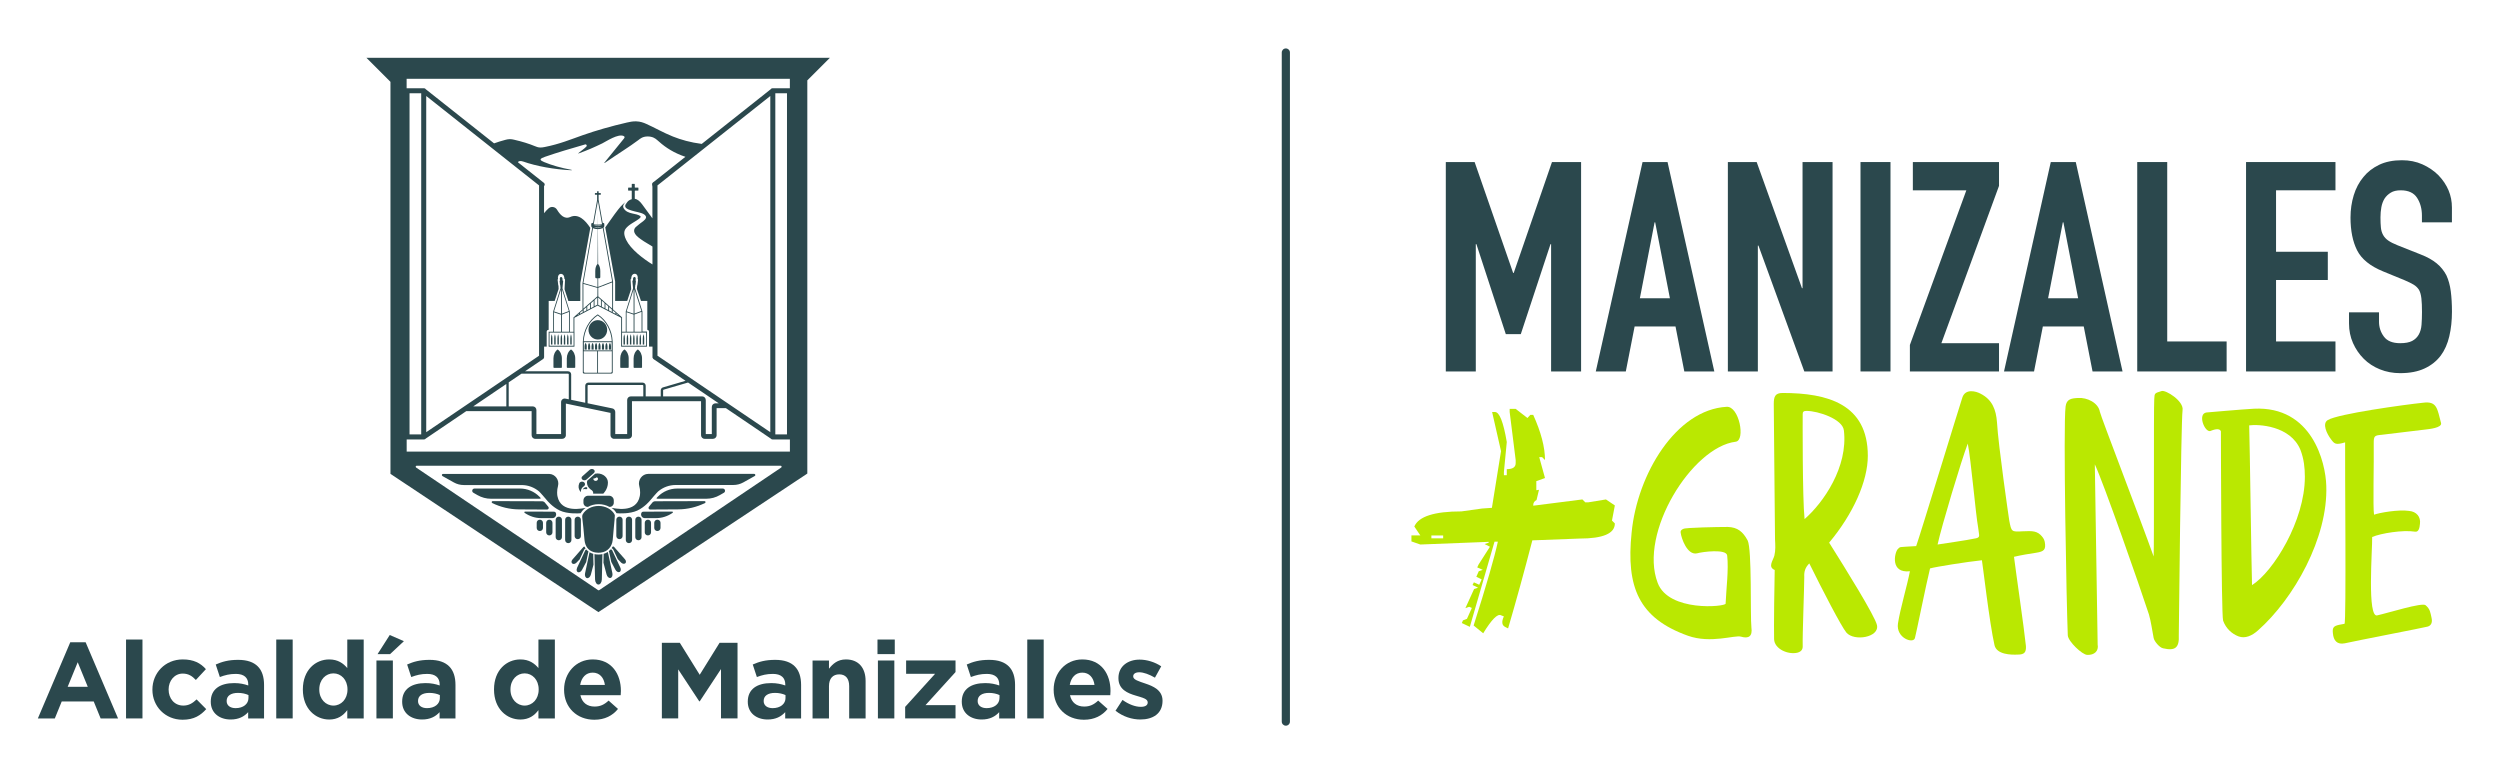 <?xml version="1.0" encoding="utf-8"?>
<!-- Generator: Adobe Illustrator 25.0.1, SVG Export Plug-In . SVG Version: 6.00 Build 0)  -->
<svg version="1.1" id="Capa_1" xmlns="http://www.w3.org/2000/svg" xmlns:xlink="http://www.w3.org/1999/xlink" x="0px" y="0px"
	 viewBox="0 0 936 285" style="enable-background:new 0 0 936 285;" xml:space="preserve">
<style type="text/css">
	.st0{opacity:0.9;fill:#14353A;}
	.st1{fill:#BAE801;}
</style>
<g>
	<polygon class="st0" points="541.31,139.07 541.31,60.67 552.1,60.67 566.52,102.19 566.74,102.19 581.06,60.67 591.96,60.67 
		591.96,139.07 580.73,139.07 580.73,91.4 580.51,91.4 569.39,125.09 563.77,125.09 552.76,91.4 552.54,91.4 552.54,139.07 	"/>
	<path class="st0" d="M597.46,139.08l17.51-78.4h9.36l17.51,78.4h-11.23l-3.3-16.85H612l-3.3,16.85H597.46z M625.21,111.66
		l-5.51-28.41h-0.22l-5.51,28.41H625.21z"/>
	<polygon class="st0" points="646.91,139.07 646.91,60.67 657.7,60.67 674.66,107.91 674.87,107.91 674.87,60.67 686.11,60.67 
		686.11,139.07 675.54,139.07 658.36,91.95 658.14,91.95 658.14,139.07 	"/>
	<rect x="696.57" y="60.67" class="st0" width="11.23" height="78.4"/>
	<polygon class="st0" points="715.06,139.07 715.06,129.16 736.2,71.25 716.17,71.25 716.17,60.67 748.43,60.67 748.43,69.59 
		726.85,128.5 748.43,128.5 748.43,139.07 	"/>
	<path class="st0" d="M750.3,139.08l17.51-78.4h9.36l17.51,78.4h-11.23l-3.3-16.85h-15.31l-3.3,16.85H750.3z M778.05,111.66
		l-5.51-28.41h-0.22l-5.51,28.41H778.05z"/>
	<polygon class="st0" points="800.18,139.07 800.18,60.67 811.41,60.67 811.41,127.84 833.65,127.84 833.65,139.07 	"/>
	<polygon class="st0" points="840.92,139.07 840.92,60.67 874.4,60.67 874.4,71.25 852.15,71.25 852.15,94.26 871.53,94.26 
		871.53,104.83 852.15,104.83 852.15,127.84 874.4,127.84 874.4,139.07 	"/>
	<path class="st0" d="M918,83.25h-11.23v-2.53c0-2.57-0.61-4.79-1.82-6.66c-1.21-1.87-3.25-2.81-6.11-2.81
		c-1.54,0-2.79,0.29-3.74,0.88c-0.96,0.59-1.73,1.32-2.31,2.2c-0.59,0.96-0.99,2.04-1.21,3.25c-0.22,1.21-0.33,2.48-0.33,3.8
		c0,1.54,0.05,2.83,0.16,3.85c0.11,1.03,0.38,1.95,0.83,2.75c0.44,0.81,1.08,1.5,1.93,2.09c0.84,0.59,2,1.17,3.47,1.76l8.59,3.41
		c2.49,0.96,4.51,2.08,6.06,3.36c1.54,1.28,2.75,2.77,3.63,4.46c0.81,1.76,1.36,3.76,1.65,6c0.29,2.24,0.44,4.79,0.44,7.65
		c0,3.3-0.33,6.37-0.99,9.19c-0.66,2.83-1.73,5.23-3.19,7.21c-1.54,2.06-3.56,3.67-6.06,4.84c-2.5,1.17-5.54,1.76-9.14,1.76
		c-2.72,0-5.25-0.48-7.6-1.43c-2.35-0.95-4.37-2.27-6.05-3.96c-1.69-1.69-3.03-3.65-4.02-5.89c-0.99-2.24-1.49-4.68-1.49-7.32v-4.18
		h11.23v3.52c0,2.06,0.6,3.91,1.82,5.56c1.21,1.65,3.25,2.48,6.11,2.48c1.91,0,3.39-0.28,4.46-0.83c1.06-0.55,1.89-1.34,2.48-2.37
		c0.59-1.03,0.94-2.26,1.05-3.69c0.11-1.43,0.17-3.03,0.17-4.79c0-2.06-0.07-3.74-0.22-5.07c-0.15-1.32-0.44-2.38-0.88-3.19
		c-0.51-0.81-1.19-1.47-2.04-1.98c-0.85-0.51-1.97-1.06-3.36-1.65l-8.04-3.3c-4.85-1.98-8.09-4.61-9.74-7.87
		c-1.65-3.27-2.48-7.36-2.48-12.28c0-2.94,0.4-5.73,1.21-8.37c0.81-2.64,2.02-4.91,3.63-6.83c1.54-1.91,3.51-3.43,5.89-4.57
		c2.38-1.14,5.23-1.71,8.53-1.71c2.79,0,5.34,0.51,7.65,1.54c2.31,1.03,4.31,2.39,6,4.07c3.38,3.52,5.06,7.56,5.06,12.11V83.25z"/>
	<g>
		<path class="st1" d="M635.36,207.17c-3.65,0.82-5.89-5.65-6.12-7.77c-0.12-0.82,0.47-1.18,1.06-1.41c0.82-0.47,12.95-0.7,16.6-0.7
			c3.65,0.12,5.65,1.77,7.42,5.06c1.65,3.3,0.94,28.26,1.41,32.61c0.47,3.3-1.06,4.24-3.88,3.41c-2.35-0.71-11.3,2.71-19.9-0.35
			c-18.37-6.59-23.19-18.13-21.07-38.62c2.12-22.01,16.72-46.03,35.55-47.09c4.71-0.35,7.18,12.6,3.41,13.07
			c-16.36,2-36.38,34.14-29.2,52.86c4.12,10.95,25.31,8.95,25.43,7.77c0.24-5.65,1.18-12.71,0.59-18.01
			C646.43,205.41,637.37,206.58,635.36,207.17"/>
		<path class="st1" d="M691.29,236.84c-1.88-2.24-8.95-15.89-13.89-25.9c-1.53,1.53-2,3.06-1.88,5.06c0,3.77-0.71,22.13-0.59,25.66
			c0.12,1.65-0.71,2.36-2,2.71c-3.53,0.82-8.59-1.41-8.71-5.06c-0.12-3.88,0.12-22.84,0.23-25.9c-2.71-1.18-0.59-3.53-0.12-5.42
			c0.47-1.88,0.35-4,0.24-6c-0.24-21.31-0.35-40.15-0.47-50.74c0-2.71,0.47-4.12,3.3-4.12c16.83,0,31.91,4.12,31.91,23.55
			c0,9.42-5.42,21.66-14.48,32.49c6.24,9.89,17.19,27.55,17.9,30.85C703.77,238.61,694.23,240.25,691.29,236.84 M675.63,194.34
			c7.06-6.12,16.36-19.54,14.72-33.2c-0.47-4.24-9.66-7.3-14.01-7.3c-1.06,0-1.41,0.35-1.41,1.18
			C674.92,155.72,674.8,186.69,675.63,194.34"/>
		<path class="st1" d="M762.4,206.94c-2.47,0.35-5.89,0.94-8.36,1.53c0.7,5.65,3.77,26.61,4.47,33.43c0.12,2.35-0.59,3.18-3.06,3.18
			c-2.59,0.12-7.89,0-8.71-3.53c-1.88-8.24-4.47-30.73-4.71-31.79c-5.65,0.59-17.42,2.47-19.42,3.06
			c-1.41,5.65-5.3,24.96-5.65,26.02c-0.47,2.35-7.18,0.12-6.36-5.42c0.82-5.42,3.53-14.48,4.47-19.54
			c-7.42,0.82-5.77-6.83-4.59-8.24c0.35-0.35,0.71-0.82,1.29-0.82c0.24,0,2.71-0.24,5.65-0.36c1.41-3.88,16.48-53.33,17.31-55.69
			c1.18-3.41,5.18-2.24,6.71-1.41c4.47,2.24,5.89,6,6.24,10.83c0.47,8.48,4.47,36.03,4.59,36.73c0.82,4.24,0.82,4.24,5.06,4
			c2.35,0,4.71-0.47,6.59,1.29c0.82,0.82,1.41,1.53,1.65,2.71C766.05,205.76,765.34,206.47,762.4,206.94 M740.97,200.11
			c-0.12-0.94-0.24-1.77-0.35-2.59c-0.94-5.06-2.71-25.78-3.89-31.44c-2.35,6.12-9.89,31.2-11.3,37.79
			c2.71-0.47,10.01-1.41,14.48-2.35C740.85,201.29,741.09,200.93,740.97,200.11"/>
		<path class="st1" d="M806.55,149.48c0.12-2.35,0.12-2.24,2.71-3.06c1.53-0.59,8.48,3.77,7.89,7.18
			c-0.59,4.36-1.41,84.06-1.41,84.18c0.23,4.71-1.3,6.01-5.89,4.94c-1.29-0.23-3.3-2.59-3.53-3.88c-0.59-2.94-0.94-6-1.77-8.83
			c-3.53-10.83-17.07-49.45-20.25-56.16c0.47,29.43,1.06,67.22,1.06,67.46c0.47,2.47-1.29,4-3.88,3.88c-1.88,0-7.18-5.06-7.3-7.3
			c-0.47-11.07-1.77-78.64-0.82-85.71c0.35-2.71,2-3.06,4.71-3.18c3.3-0.23,7.53,1.77,8.12,5.18c0.35,1.77,15.19,40.27,20.13,54.16
			C806.55,203.87,806.31,152.66,806.55,149.48"/>
		<path class="st1" d="M845.4,236.02c-2.24,2-4.83,3.18-7.3,2.24c-2.47-0.94-4.71-2.94-5.77-5.89c-0.71-2.24-0.82-69.58-0.82-70.87
			c-0.59-1.53-3.06-0.47-4-0.12c-2.12,0.47-4.83-6.47-1.41-6.95c0.12,0,13.42-1.18,17.78-1.41c21.78-1.06,26.84,20.13,27.08,28.84
			C871.65,201.4,858.82,224.13,845.4,236.02 M861.29,168.44c-3.77-9.18-15.89-9.65-19.19-9.18c0.23,6.83,0.82,52.63,1.06,59.81
			c8-5.06,19.78-24.14,19.78-40.5C862.94,175.15,862.59,171.85,861.29,168.44"/>
		<path class="st1" d="M901.91,191.28c2.83,0.23,4.48,2.24,4.12,4.83c-0.12,1.53-0.47,3.18-1.88,2.94c-4.47-0.71-12.71,0.59-16.01,2
			c0.12,4.36-2,30.85,2,29.32c3.77-0.82,16.84-4.94,18.01-3.77c1.65,1.41,1.77,2.59,2.24,4.83c0.35,1.53-0.12,2.82-1.53,3.18
			c-1.77,0.47-26.84,5.3-30.96,6.24c-2.94,0.59-4.24-1.06-4.47-3.77c-0.23-2.12,0.24-2.71,2.47-3.18c0.71-0.12,1.3-0.24,1.88-0.35
			c0.71-0.23,0.12-60.99,0.23-67.93c-3.53,1.06-4,0.59-5.3-1.18c-1.53-2-3.41-5.89-1.18-7.18c3.88-2.35,28.84-5.77,35.67-6.48
			c5.3-0.71,5.3,2.35,6.71,7.54c0.59,1.88-4.71,2.35-5.65,2.47c-5.53,0.71-11.07,1.29-16.6,2c-2.71,0.23-2.94,0.47-2.94,3.18
			c0.12,6.83-0.35,24.25,0.12,26.73C890.73,191.98,898.03,190.69,901.91,191.28"/>
		<path class="st1" d="M574.04,189.15v0.17l0.75-0.08l17.65-2.25l1.08,1.08h1.17l6.58-1.08l3.33,2.25l-1.08,5.66l1.08,1.08
			c0,3.77-4.41,5.66-13.24,5.66l-17.65,0.67c-3.05,11.77-6.08,22.76-9.08,32.97l-1-0.5c-1.33-0.61-1.53-1.94-0.58-4l-1.08-0.42
			c-1.28-0.67-3.5,1.58-6.66,6.74l-3.58-2.91c4.83-15.21,7.85-25.67,9.07-31.39h-1.25l-9.24,31.89l-3-1.42l0.42-1l1.5-0.58
			l1.83-4.08l-1-0.42l-1.41,0.5l3.25-7.16l1.5-0.5l-2.08-1l0.5-1l2,0.91l0.92-2l-2-1l0.92-2.08l1.5-0.5l-2.08-0.92l0.5-1.08
			l4.25-6.66l-2-1l1.5-0.5l0.08-0.33l-25.64,1l-3.33-1.16v-2.25h3.33l-2.25-3.33c1.61-3.77,7.49-5.66,17.65-5.66l7.74-1.08
			l3.66-0.25c1.05-6.49,2.19-13.57,3.41-21.23l-3.33-14.65h1.08c1.66,0,3.14,3.75,4.41,11.24l-1.08,11.24v1.17h1.08v-2.25
			c2.22,0,3.33-0.75,3.33-2.25v-1.17l-2.25-17.98v-1.17h2.25l4.41,3.41l1.08-1.17h1.08c2.94,6.49,4.41,12.13,4.41,16.9l-1.08-1.08
			h-1.08l2.16,7.83l-3.25,1.16v3.41l1-0.17l-0.92,3.83C574.45,187.63,574.04,188.26,574.04,189.15 M540.32,200.47h-4.41v1.08h4.41
			V200.47z"/>
	</g>
	<path class="st0" d="M481.42,271.7c-0.84,0-1.53-0.68-1.53-1.53V19.66c0-0.84,0.68-1.53,1.53-1.53c0.84,0,1.53,0.68,1.53,1.53
		v250.52C482.95,271.02,482.26,271.7,481.42,271.7"/>
	<path class="st0" d="M68.63,264.17c-3.36,0-5.5-2.67-5.5-5.99v-0.08c0-3.2,2.18-5.91,5.26-5.91c2.19,0,3.56,0.93,4.94,2.39
		l3.76-4.05c-2.02-2.27-4.57-3.64-8.66-3.64c-6.63,0-11.37,5.1-11.37,11.29v0.08c0,6.19,4.78,11.21,11.29,11.21
		c4.33,0,6.76-1.66,8.86-3.97l-3.6-3.64C72.11,263.28,70.7,264.17,68.63,264.17"/>
	<path class="st0" d="M89.19,247.05c-3.68,0-6.03,0.69-8.42,1.74l1.54,4.69c1.98-0.73,3.64-1.17,5.99-1.17
		c3.08,0,4.65,1.42,4.65,3.97v0.36c-1.54-0.53-3.12-0.89-5.3-0.89c-5.14,0-8.74,2.18-8.74,6.92v0.08c0,4.29,3.36,6.63,7.44,6.63
		c3,0,5.06-1.09,6.56-2.75v2.35h5.95V256.4C98.86,250.53,95.91,247.05,89.19,247.05 M93.03,261.33c0,2.23-1.94,3.8-4.81,3.8
		c-1.98,0-3.36-0.97-3.36-2.63v-0.08c0-1.94,1.62-3,4.25-3c1.5,0,2.87,0.32,3.92,0.81V261.33z"/>
	<rect x="103.43" y="239.44" class="st0" width="6.15" height="29.54"/>
	<path class="st0" d="M130.02,250.13c-1.46-1.74-3.48-3.24-6.76-3.24c-5.14,0-9.87,3.96-9.87,11.21v0.08
		c0,7.24,4.81,11.21,9.87,11.21c3.2,0,5.26-1.5,6.76-3.52v3.12h6.15v-29.54h-6.15V250.13z M130.1,258.18c0,3.6-2.39,5.99-5.26,5.99
		c-2.87,0-5.3-2.39-5.3-5.99v-0.08c0-3.64,2.43-5.99,5.3-5.99c2.87,0,5.26,2.39,5.26,5.99V258.18z"/>
	<polygon class="st0" points="145.92,237.75 141.35,244.91 146.04,244.91 151.22,240.05 	"/>
	<rect x="140.94" y="247.29" class="st0" width="6.15" height="21.69"/>
	<path class="st0" d="M160.85,247.05c-3.68,0-6.03,0.69-8.42,1.74l1.54,4.69c1.98-0.73,3.64-1.17,5.99-1.17
		c3.08,0,4.65,1.42,4.65,3.97v0.36c-1.54-0.53-3.11-0.89-5.3-0.89c-5.14,0-8.74,2.18-8.74,6.92v0.08c0,4.29,3.36,6.63,7.45,6.63
		c3,0,5.06-1.09,6.56-2.75v2.35h5.95V256.4C170.52,250.53,167.57,247.05,160.85,247.05 M164.69,261.33c0,2.23-1.94,3.8-4.82,3.8
		c-1.98,0-3.36-0.97-3.36-2.63v-0.08c0-1.94,1.62-3,4.25-3c1.5,0,2.87,0.32,3.92,0.81V261.33z"/>
	<path class="st0" d="M201.59,250.13c-1.46-1.74-3.48-3.24-6.76-3.24c-5.14,0-9.87,3.96-9.87,11.21v0.08
		c0,7.24,4.82,11.21,9.87,11.21c3.2,0,5.26-1.5,6.76-3.52v3.12h6.15v-29.54h-6.15V250.13z M201.68,258.18c0,3.6-2.39,5.99-5.26,5.99
		c-2.87,0-5.3-2.39-5.3-5.99v-0.08c0-3.64,2.43-5.99,5.3-5.99c2.87,0,5.26,2.39,5.26,5.99V258.18z"/>
	<path class="st0" d="M221.91,246.89c-6.31,0-10.72,5.1-10.72,11.29v0.08c0,6.64,4.82,11.21,11.33,11.21c3.92,0,6.84-1.54,8.86-4.05
		l-3.52-3.12c-1.7,1.58-3.2,2.23-5.26,2.23c-2.75,0-4.69-1.46-5.3-4.25h15.09c0.04-0.57,0.08-0.93,0.08-1.54v-0.08
		C232.47,252.52,229.15,246.89,221.91,246.89 M217.21,256.44c0.49-2.79,2.14-4.61,4.69-4.61c2.59,0,4.21,1.86,4.57,4.61H217.21z"/>
	<polygon class="st0" points="261.97,252.64 254.52,240.66 247.8,240.66 247.8,268.98 253.92,268.98 253.92,250.61 261.81,262.59 
		261.97,262.59 269.94,250.49 269.94,268.98 276.13,268.98 276.13,240.66 269.41,240.66 	"/>
	<path class="st0" d="M290.25,247.05c-3.68,0-6.03,0.69-8.42,1.74l1.54,4.69c1.98-0.73,3.64-1.17,5.99-1.17
		c3.08,0,4.65,1.42,4.65,3.97v0.36c-1.54-0.53-3.12-0.89-5.3-0.89c-5.14,0-8.74,2.18-8.74,6.92v0.08c0,4.29,3.36,6.63,7.45,6.63
		c3,0,5.06-1.09,6.56-2.75v2.35h5.95V256.4C299.92,250.53,296.97,247.05,290.25,247.05 M294.1,261.33c0,2.23-1.94,3.8-4.82,3.8
		c-1.98,0-3.36-0.97-3.36-2.63v-0.08c0-1.94,1.62-3,4.25-3c1.5,0,2.87,0.32,3.92,0.81V261.33z"/>
	<path class="st0" d="M316.72,246.89c-3.12,0-4.94,1.66-6.35,3.48v-3.07h-6.15v21.69h6.15v-12.1c0-2.91,1.5-4.41,3.84-4.41
		c2.35,0,3.72,1.5,3.72,4.41v12.1h6.15v-14.04C324.08,249.96,321.37,246.89,316.72,246.89"/>
	<rect x="328.53" y="239.44" class="st0" width="6.47" height="5.46"/>
	<rect x="328.69" y="247.29" class="st0" width="6.15" height="21.69"/>
	<polygon class="st0" points="339.25,252.27 350.1,252.27 338.89,264.65 338.89,268.98 357.75,268.98 357.75,264.01 346.5,264.01 
		357.75,251.62 357.75,247.29 339.25,247.29 	"/>
	<path class="st0" d="M370.37,247.05c-3.68,0-6.03,0.69-8.42,1.74l1.54,4.69c1.98-0.73,3.64-1.17,5.99-1.17
		c3.08,0,4.65,1.42,4.65,3.97v0.36c-1.54-0.53-3.12-0.89-5.3-0.89c-5.14,0-8.74,2.18-8.74,6.92v0.08c0,4.29,3.36,6.63,7.45,6.63
		c2.99,0,5.06-1.09,6.55-2.75v2.35h5.95V256.4C380.04,250.53,377.09,247.05,370.37,247.05 M374.21,261.33c0,2.23-1.94,3.8-4.81,3.8
		c-1.98,0-3.36-0.97-3.36-2.63v-0.08c0-1.94,1.62-3,4.25-3c1.5,0,2.87,0.32,3.92,0.81V261.33z"/>
	<rect x="384.61" y="239.44" class="st0" width="6.15" height="29.54"/>
	<path class="st0" d="M405.21,246.89c-6.31,0-10.72,5.1-10.72,11.29v0.08c0,6.64,4.82,11.21,11.33,11.21c3.92,0,6.84-1.54,8.86-4.05
		l-3.52-3.12c-1.7,1.58-3.2,2.23-5.26,2.23c-2.75,0-4.69-1.46-5.3-4.25h15.09c0.04-0.57,0.08-0.93,0.08-1.54v-0.08
		C415.77,252.52,412.45,246.89,405.21,246.89 M400.52,256.44c0.49-2.79,2.14-4.61,4.69-4.61c2.59,0,4.21,1.86,4.57,4.61H400.52z"/>
	<path class="st0" d="M428.68,255.87c-2.35-0.81-4.41-1.38-4.41-2.59v-0.08c0-0.85,0.77-1.5,2.27-1.5c1.58,0,3.72,0.77,5.87,2.02
		l2.35-4.25c-2.35-1.58-5.34-2.51-8.09-2.51c-4.37,0-7.93,2.47-7.93,6.88v0.08c0,4.21,3.44,5.62,6.47,6.51
		c2.39,0.73,4.49,1.17,4.49,2.51v0.08c0,0.97-0.81,1.62-2.59,1.62c-2.02,0-4.49-0.89-6.84-2.59l-2.63,4.05
		c2.87,2.27,6.27,3.28,9.31,3.28c4.69,0,8.3-2.18,8.3-7v-0.08C435.23,258.34,431.71,256.88,428.68,255.87"/>
	<path class="st0" d="M242.22,129.77L242.22,129.77v-5.65h-1.7v-7.5l-2.77-8.79l0.12-1.21l0.07,0.01l0.16-1.48l-0.19-0.22
		c0.11-0.2,0.19-0.55,0.01-1.01c-0.06-0.14-0.19-0.24-0.4-0.24h-0.01c-0.2,0.02-0.44,0.21-0.51,0.67c-0.03,0.24-0.02,0.42,0.01,0.55
		l-0.25,0.27l0.26,2.77l-2.73,8.65l-0.01,7.62h-1.38v-5.4l-3.39-2.98h0.02l0-10.4l-3.57-20.25c0.19-0.18,0.3-0.38,0.3-0.6
		l-0.01-0.65c0-0.02,0-0.04,0-0.06c0.01-0.04,0.01-0.07,0-0.11c-0.05-0.24-0.38-0.31-0.61-0.33l-1.52-8.64V73
		c0-0.05,0.04-0.09,0.09-0.09h0.72v-0.62h-0.72c-0.05,0-0.09-0.04-0.09-0.09v-0.59h-0.56v0.59c0,0.05-0.04,0.09-0.09,0.09h-0.73
		v0.62h0.73c0.05,0,0.09,0.04,0.09,0.09v1.88l-1.5,8.55c-0.22,0.01-0.61,0.06-0.67,0.33c-0.01,0.02-0.01,0.04-0.01,0.07h-0.01v0.01
		v0.01v0.77h0c0.01,0.23,0.14,0.45,0.37,0.63l-3.64,20.74v9.85h0.02l-3.31,2.91l-0.01,0l0,0l-0.02,0.02l-0.06,0.05v5.4h-1.38v-7.57
		l-2.75-8.73l0.26-2.73l-0.25-0.27c0.04-0.15,0.04-0.34,0.01-0.55c-0.07-0.46-0.31-0.65-0.55-0.68c-0.16,0-0.31,0.09-0.37,0.25
		c-0.19,0.47-0.1,0.81,0.01,1.02l-0.2,0.22l0.15,1.33l0.09,0.15l0.12,1.24l-2.75,8.69l0,7.62h-1.69v5.58h9.65v-5.58h-0.02v-5.23
		l8.68-4.56l8.84,4.56l0,0v5.24h-0.01v5.58H242.22z M210.38,124.19v-6.41l2.65-0.99v7.4H210.38z M210.05,117.47l-2.62-0.87
		l2.62-8.28V117.47z M210.38,108.25l2.59,8.21l-2.59,0.97V108.25z M207.42,116.94l2.63,0.88v6.37h-2.63V116.94z M214.75,129.44
		h-9.01v-4.92h9.01V129.44z M217.14,117.1l1.04-0.91v0.76l-1.04,0.54V117.1z M216.82,117.66l-0.79,0.41l0.79-0.69V117.66z
		 M223.86,75.22l1.54,8.74c-0.3,0.07-0.78,0.12-1.54,0.13l-0.02-4.57l-0.02,4.57c-0.75,0.01-1.22-0.05-1.53-0.11l1.54-8.73
		l0.02,4.27L223.86,75.22z M223.87,85.21c0.65-0.01,1.13-0.05,1.48-0.11c-0.35,0.17-0.87,0.29-1.48,0.3L223.87,85.21z M223.87,84.66
		l0-0.19c0.65,0,1.14-0.05,1.49-0.11C225,84.53,224.48,84.65,223.87,84.66 M223.81,84.47v0.19h0c-0.62,0-1.14-0.12-1.51-0.28
		C222.69,84.45,223.19,84.48,223.81,84.47 M223.81,85.21l0,0.19c-0.62,0-1.14-0.12-1.51-0.28C222.69,85.19,223.2,85.21,223.81,85.21
		 M229.2,115.55l-5.2-4.57l-0.02-3.23l5.22-2.02V115.55z M223.67,110.93l-5.25,4.61l0-9.26l5.27,1.52L223.67,110.93z M218.51,115.9
		l1.04-0.91v1.24l-1.04,0.54V115.9z M219.87,114.71l1.04-0.91v1.72l-1.04,0.55V114.71z M221.23,113.52l1.04-0.91v2.2l-1.04,0.55
		V113.52z M222.59,112.32l1.04-0.91v2.68l-1.04,0.54V112.32z M223.95,111.37l1.04,0.92h0v2.39l-1.04-0.54V111.37z M225.31,112.56
		l1.04,0.91v1.9l-1.04-0.53V112.56z M226.67,113.76l1.04,0.91v1.41l-1.04-0.53V113.76z M228.03,114.95l1.04,0.91v0.92l-1.04-0.54
		V114.95z M229.39,116.14l1.04,0.91v0.43l-1.04-0.53V116.14z M230.75,117.34l0.86,0.75l-0.86-0.44V117.34z M229.19,105.38
		l-5.21,2.02l-0.02-3.22h0.39c0.22,0,0.4-0.18,0.4-0.4v-2.35h0c0-1.05-0.3-2.02-0.78-2.54l-0.03-0.03l-0.06-13.07
		c0.73-0.01,1.36-0.17,1.78-0.42L229.19,105.38z M225.76,83.84c-0.01,0.01-0.03,0.01-0.05,0.02l0-0.03
		C225.73,83.83,225.75,83.84,225.76,83.84 M221.76,84.55v0.01V84.55z M221.85,83.84c0.04-0.01,0.09-0.02,0.14-0.02l-0.01,0.07
		C221.92,83.88,221.88,83.86,221.85,83.84 M223.81,85.79l-0.07,13l-0.09,0.1c-0.49,0.53-0.78,1.48-0.78,2.54v2.35
		c0,0.22,0.18,0.4,0.4,0.4h0.44l-0.02,3.29l-5.27-1.52l3.61-20.53C222.47,85.65,223.09,85.79,223.81,85.79 M237.22,117.44
		l-2.61-0.87l2.61-8.25V117.44z M237.55,108.26l2.58,8.17l-2.58,0.96V108.26z M237.55,117.74l2.65-0.99v7.44h-2.65V117.74z
		 M234.59,116.9l2.63,0.88v6.41h-2.63V116.9z M241.9,129.44h-9.01v-4.92h9.01V129.44z"/>
	<path class="st0" d="M229.39,127.79h-0.01c-0.21-4.18-2.27-7.97-5.5-10.03l-0.09-0.05l-0.09,0.05c-3.25,2.11-5.26,5.81-5.47,10.01
		h-0.02v0.72v3v7.93c0,0.25,0.2,0.45,0.45,0.45h10.29c0.25,0,0.45-0.2,0.45-0.45v-10.93c0-0.11-0.01-0.22-0.01-0.33V127.79z
		 M218.59,128.12H229v3.06h-10.41V128.12z M223.79,118.1c3.03,1.97,5.05,5.7,5.26,9.67h-10.5
		C218.76,123.73,220.68,120.16,223.79,118.1 M218.54,139.09v-7.58h5.04v8.03h-4.6C218.74,139.54,218.54,139.34,218.54,139.09
		 M228.63,139.54h-4.73v-8.03h5.17v7.58C229.08,139.34,228.88,139.54,228.63,139.54"/>
	<path class="st0" d="M241.2,126.85c0-0.66-0.1-1.29-0.27-1.74c-0.17,0.45-0.27,1.07-0.27,1.74V129h0.53V126.85z"/>
	<path class="st0" d="M240,126.85c0-0.66-0.1-1.29-0.27-1.74c-0.17,0.45-0.27,1.07-0.27,1.74V129H240V126.85z"/>
	<path class="st0" d="M238.8,126.85c0-0.66-0.1-1.29-0.27-1.74c-0.17,0.45-0.27,1.07-0.27,1.74V129h0.53V126.85z"/>
	<path class="st0" d="M237.59,126.85c0-0.66-0.1-1.29-0.27-1.74c-0.17,0.45-0.27,1.07-0.27,1.74V129h0.54V126.85z"/>
	<path class="st0" d="M236.39,126.85c0-0.66-0.1-1.29-0.27-1.74c-0.17,0.45-0.27,1.07-0.27,1.74V129h0.53V126.85z"/>
	<path class="st0" d="M235.19,126.85c0-0.66-0.1-1.29-0.27-1.74c-0.17,0.45-0.27,1.07-0.27,1.74V129h0.53V126.85z"/>
	<path class="st0" d="M233.98,126.85c0-0.66-0.1-1.29-0.27-1.74c-0.17,0.45-0.27,1.07-0.27,1.74V129h0.54V126.85z"/>
	<path class="st0" d="M214.05,126.85c0-0.66-0.1-1.29-0.27-1.74c-0.17,0.45-0.27,1.07-0.27,1.74V129h0.53V126.85z"/>
	<path class="st0" d="M212.85,126.85c0-0.66-0.1-1.29-0.27-1.74c-0.17,0.45-0.27,1.07-0.27,1.74V129h0.53V126.85z"/>
	<path class="st0" d="M211.64,126.85c0-0.66-0.1-1.29-0.27-1.74c-0.17,0.45-0.27,1.07-0.27,1.74V129h0.53V126.85z"/>
	<path class="st0" d="M210.44,126.85c0-0.66-0.1-1.29-0.27-1.74c-0.17,0.45-0.27,1.07-0.27,1.74V129h0.54V126.85z"/>
	<path class="st0" d="M209.24,126.85c0-0.66-0.1-1.29-0.27-1.74c-0.17,0.45-0.27,1.07-0.27,1.74V129h0.53V126.85z"/>
	<path class="st0" d="M208.04,126.85c0-0.66-0.1-1.29-0.27-1.74c-0.17,0.45-0.27,1.07-0.27,1.74V129h0.53V126.85z"/>
	<path class="st0" d="M206.83,126.85c0-0.66-0.1-1.29-0.27-1.74c-0.17,0.45-0.27,1.07-0.27,1.74V129h0.53V126.85z"/>
	<path class="st0" d="M223.83,119.86c-1.93,0-3.5,1.62-3.5,3.63c0,2,1.57,3.63,3.5,3.63c1.93,0,3.5-1.63,3.5-3.63
		C227.33,121.49,225.76,119.86,223.83,119.86"/>
	<path class="st0" d="M238.8,130.82c-0.98,0.69-1.58,1.95-1.58,3.35v3.33c0,0.12,0.1,0.22,0.22,0.22h2.72c0.12,0,0.22-0.1,0.22-0.22
		v-3.33C240.39,132.8,239.78,131.49,238.8,130.82"/>
	<path class="st0" d="M233.8,130.82c-0.98,0.69-1.58,1.95-1.58,3.35v3.33c0,0.12,0.1,0.22,0.22,0.22h2.72c0.12,0,0.22-0.1,0.22-0.22
		v-3.33C235.39,132.8,234.78,131.49,233.8,130.82"/>
	<path class="st0" d="M213.79,130.82c-0.98,0.69-1.58,1.95-1.58,3.35v3.33c0,0.12,0.1,0.22,0.22,0.22h2.72
		c0.12,0,0.22-0.1,0.22-0.22v-3.33C215.38,132.8,214.77,131.49,213.79,130.82"/>
	<path class="st0" d="M208.79,130.82c-0.98,0.69-1.58,1.95-1.58,3.35v3.33c0,0.12,0.1,0.22,0.22,0.22h2.72
		c0.12,0,0.22-0.1,0.22-0.22v-3.33C210.37,132.8,209.76,131.49,208.79,130.82"/>
	<path class="st0" d="M225.36,129.58v1.31h0.79v-1.31c0-0.47-0.15-0.91-0.39-1.18C225.51,128.67,225.36,129.11,225.36,129.58"/>
	<path class="st0" d="M224.05,129.58v1.31h0.79v-1.31c0-0.47-0.15-0.91-0.39-1.18C224.2,128.67,224.05,129.11,224.05,129.58"/>
	<path class="st0" d="M222.78,129.58v1.31h0.79v-1.31c0-0.47-0.15-0.91-0.39-1.18C222.92,128.67,222.77,129.11,222.78,129.58"/>
	<path class="st0" d="M221.47,129.58v1.31h0.79v-1.31c0-0.47-0.15-0.91-0.39-1.18C221.62,128.67,221.47,129.11,221.47,129.58"/>
	<path class="st0" d="M220.17,129.58v1.31h0.79v-1.31c0-0.47-0.15-0.91-0.39-1.18C220.32,128.67,220.17,129.11,220.17,129.58"/>
	<path class="st0" d="M218.87,129.58v1.31h0.79v-1.31c0-0.47-0.15-0.91-0.4-1.18C219.01,128.67,218.87,129.11,218.87,129.58"/>
	<path class="st0" d="M226.66,129.58v1.31h0.79v-1.31c0-0.47-0.15-0.91-0.39-1.18C226.81,128.67,226.66,129.11,226.66,129.58"/>
	<path class="st0" d="M228.36,128.41c-0.24,0.27-0.39,0.7-0.39,1.18v1.31h0.79v-1.31C228.75,129.12,228.6,128.67,228.36,128.41"/>
	<path class="st0" d="M302.27,21.65h-6.62H152.26h-6.07h-8.99l8.99,8.99v146.78l77.85,51.76l78.22-51.88V30.09l8.44-8.44H302.27z
		 M246.16,133.18V69.42l42.24-33.48v125.87L246.16,133.18z M262.9,148.41h-14.63v-2.27c0-0.11,0.08-0.22,0.19-0.25l9.15-2.67
		l11.5,7.79h-1.26c-0.74,0-1.35,0.61-1.35,1.35v10.16h-2.26v-12.75C264.24,149.02,263.64,148.41,262.9,148.41 M229.28,152.91
		l-9.28-1.93v-6.58c0-0.14,0.12-0.26,0.26-0.26h20.33c0.14,0,0.26,0.12,0.26,0.26v4.01h-4.69c-0.74,0-1.35,0.6-1.35,1.35v12.75
		h-4.46v-8.28C230.35,153.6,229.9,153.04,229.28,152.91 M240.59,143.25h-20.33c-0.64,0-1.15,0.52-1.15,1.15v6.39l-5.26-1.1v-9.52
		c0-0.64-0.52-1.16-1.15-1.16h-16.14l6.79-4.6c0.23-0.15,0.36-0.4,0.36-0.67v-3.98h0.97v-5.58c0-0.25,0.15-0.69,0.74-0.69
		l0.01-10.82l2.25,0c0,0,1.47-4.44,1.46-4.47l-0.04-1.21c-0.06-0.07-0.09-0.15-0.1-0.24l-0.22-1.94c-0.01-0.13,0.03-0.25,0.11-0.34
		l0.03-0.03c-0.07-0.31-0.08-0.73,0.12-1.24c0.16-0.41,0.56-0.69,1-0.67l0.05,0c0.01,0,0.05,0,0.06,0.01
		c0.45,0.05,0.99,0.42,1.11,1.28c0.02,0.17,0.03,0.34,0.03,0.49l0.14,0.15c0.09,0.09,0.13,0.22,0.12,0.34l-0.19,3.49
		c0,0.03,1.43,4.39,1.43,4.39h4.48c0,0,0-6.76,0.01-6.79l3.73-20.56c-1.94-2.98-4.52-5.45-7.5-4.1c-2.27,1.03-3.9-0.96-4.98-2.75
		c-0.66-1.08-2.14-1.34-3.1-0.51c-0.49,0.42-1.07,1.02-1.74,1.84V69.67c0.09-0.09,0.16-0.19,0.2-0.31c0.11-0.33,0.01-0.69-0.26-0.9
		l-0.1-0.08c-0.08-0.11-0.2-0.2-0.33-0.26l-9.27-7.35c0.06-0.41,0.82-0.69,1.95-0.29c4.75,1.7,11.65,2.98,18.1,3.27
		c0.1,0,0.11-0.14,0.02-0.16c-3.93-0.72-7.45-1.72-10.3-2.92c-0.67-0.28-1.34-0.61-1.3-0.98c0.05-0.39,0.87-0.71,1.66-0.99
		c4.57-1.59,9.66-3.09,15.02-4.63c0.45-0.13,0.79,0.41,0.48,0.77c-0.69,0.78-1.87,1.55-3.02,2.49c-0.07,0.05-0.01,0.16,0.07,0.13
		c1.39-0.51,3.39-1.28,4.53-1.78c1.51-0.67,3.11-1.37,4.34-1.99c1.56-0.79,5.95-3.72,8-2.77c0.6,0.28,0.35,0.67,0.08,1.01
		l-7.29,8.98c-0.05,0.07,0.03,0.17,0.1,0.12c5.19-3.57,9.27-6.05,12.57-8.54c0.7-0.53,1.63-1.4,3.53-1.4c1.81,0,2.85,0.7,3.51,1.29
		c2.29,2.06,4.92,4.12,9.09,5.77c0.49,0.19,1.01,0.38,1.55,0.56l-11.8,9.35c-0.15,0.06-0.28,0.16-0.38,0.3l-0.11,0.09
		c-0.35,0.28-0.12,1.21-0.07,1.4v11.89c-1.44-1.97-2.8-3.82-3.88-5.29c-0.89-1.21-1.77-1.87-2.72-2.03v-2.91
		c0-0.08,0.06-0.14,0.14-0.14h1.08c0.08,0,0.14-0.06,0.14-0.14v-0.85c0-0.08-0.06-0.14-0.14-0.14h-1.08c-0.08,0-0.14-0.06-0.14-0.14
		v-1.12c0-0.08-0.06-0.14-0.14-0.14h-0.85c-0.08,0-0.14,0.06-0.14,0.14v1.12c0,0.08-0.06,0.14-0.14,0.14h-1.08
		c-0.08,0-0.14,0.06-0.14,0.14v0.85c0,0.08,0.06,0.14,0.14,0.14h1.08c0.08,0,0.14,0.06,0.14,0.14v3.07
		c-0.03,0.01-0.06,0.02-0.09,0.03c-0.62,0.2-1.18,0.48-1.63,1.1c-0.53,0.73-0.73,0.95-0.73,1.48c0,1.09,2.19,1.59,3.58,1.96
		c1.39,0.36,3.44,0.64,4.09,1.71c0.25,0.41,0.25,1.04-0.93,1.95c-0.95,0.74-1.77,1.26-2.75,2.17c-0.79,0.74-1.27,2.1,0.92,3.88
		c1.04,0.85,2.88,2.06,5.29,3.44v6.71c-3.51-2.16-8.12-5.67-9.82-9.14c-1.43-2.91-0.59-4.08,0.78-5.27c1.5-1.3,5.29-2.97,4.54-3.63
		c-1.45-1.29-4.76-0.57-6.23-2.91c-0.66-1.05,0.21-1.94,0.66-2.42c-0.56,0.41-1.31,1.11-1.9,1.77c-1,1.13-2.96,3.77-5.7,7.73
		c0,0,3.7,20.25,3.7,20.27l0,7.26h4.52c0,0,1.48-4.41,1.48-4.42l-0.22-3.48c-0.01-0.13,0.03-0.25,0.12-0.34l0.14-0.15
		c-0.01-0.15,0-0.32,0.03-0.49c0.13-0.86,0.67-1.23,1.11-1.28l0.07-0.01c0.02,0,0.03,0,0.05,0h0.03c0.43,0,0.82,0.26,0.98,0.67
		c0.2,0.5,0.19,0.92,0.12,1.23l0.03,0.04c0.08,0.09,0.12,0.22,0.11,0.34l-0.22,1.94c-0.01,0.09-0.05,0.17-0.1,0.24l-0.12,1.21
		l1.55,4.51l2.36,0v10.8c0.48,0,0.64,0.52,0.64,0.72v5.58h1.3V134h0.22h0.01l0.01,0.02l-0.13,0.16c0.02,0.01,0.04,0.04,0.07,0.07
		c0.07,0.07,0.17,0.17,0.27,0.24l11.92,8.08l-8.45,2.47c-0.49,0.14-0.83,0.6-0.83,1.11v2.27h-5.63v-4.01
		C241.75,143.76,241.23,143.25,240.59,143.25 M199.48,152.15h-9.02v-9l4.78-3.24h17.45c0.14,0,0.26,0.12,0.26,0.26v9.33l-1.26-0.26
		c-0.4-0.08-0.81,0.02-1.12,0.27c-0.32,0.26-0.5,0.64-0.5,1.05v11.95h-9.24v-9.01C200.82,152.76,200.22,152.15,199.48,152.15
		 M157.7,162.64h-4.37V34.93h4.37V162.64z M159.58,35.94l42.24,33.48v63.76l-42.24,28.63V35.94z M189.57,143.76v8.39h-12.38
		L189.57,143.76z M290.28,34.93h4.37v127.71h-4.37V34.93z M295.72,29.5v3.55h-6.42h-0.09c-0.29,0-0.55,0.16-0.69,0.39l-25.79,20.44
		c-4.17-0.53-7.82-1.57-10.78-2.76c-3.69-1.48-6.56-3.2-10.02-4.75c-0.99-0.44-2.2-0.9-3.8-0.94c-1.24-0.03-2.39,0.21-3.42,0.45
		c-5.95,1.37-11.49,2.96-16.53,4.73c-4.51,1.59-8.72,3.35-14.29,4.44c-0.51,0.1-1.07,0.2-1.66,0.18c-0.8-0.03-1.38-0.27-1.89-0.48
		c-2.26-0.94-4.92-1.77-7.87-2.44c-0.48-0.11-0.99-0.22-1.56-0.22c-0.62,0-1.17,0.13-1.67,0.26c-1.52,0.4-2.94,0.84-4.26,1.32
		l-25.53-20.23c-0.14-0.23-0.4-0.39-0.69-0.39h-0.09h-6.43V29.5H295.72z M292.48,175.05l-68.13,45.9c-0.13,0.09-0.29,0.09-0.42,0
		l-68.13-45.9c-0.31-0.21-0.16-0.69,0.21-0.69h136.26C292.64,174.37,292.79,174.85,292.48,175.05 M152.26,169.08v-4.55h6.42h0.09
		c0.27,0,0.51-0.13,0.65-0.34l15.13-10.25h24.49v9.01c0,0.74,0.61,1.35,1.35,1.35h10.12c0.74,0,1.35-0.6,1.35-1.35V151.1l16.71,3.49
		v8.36c0,0.74,0.6,1.35,1.35,1.35h5.34c0.74,0,1.35-0.6,1.35-1.35V150.2h25.86v12.75c0,0.74,0.6,1.35,1.35,1.35h3.13
		c0.74,0,1.35-0.6,1.35-1.35V152.8h3.46l16.81,11.4c0.15,0.2,0.39,0.34,0.66,0.34h0.09h6.42v4.55H152.26z"/>
	<path class="st0" d="M282.37,177.42h-39.63h-0.05c-2.34,0.02-3.98,2.35-3.34,4.6c0.2,0.71,0.31,1.5,0.31,2.33
		c0,0.47-0.04,0.91-0.11,1.34c-1.28,6.8-9.9,4.47-10.6,4.46c0,0,0.7,0.44,1.18,1c0.38,0.45,0.58,0.79,0.68,0.99
		c0.86,0.11,5.03,0.31,7.82-1c2.87-1.34,4.82-3.82,4.82-3.82c0-0.01,2.5-2.95,2.96-3.33c1.82-1.54,4.14-2.41,6.57-2.41h21.59
		c1.31,0,2.59-0.33,3.73-0.97l4.27-2.39C282.97,178.02,282.82,177.42,282.37,177.42"/>
	<path class="st0" d="M263.78,187.62l-18.47,0.05c-0.42,0-0.82,0.19-1.08,0.51l-0.76,0.92l-0.54,0.67c-0.32,0.4-0.03,1,0.48,1
		l10.46-0.06c3.5-0.02,6.95-0.83,10.08-2.38C264.31,188.16,264.18,187.62,263.78,187.62"/>
	<path class="st0" d="M270.61,182.91h-17.08c-2.74,0-5.34,1.11-7.24,3.05c-0.2,0.17-0.34,0.33-0.43,0.45
		c-0.15,0.2,0.03,0.32,0.33,0.32h18.22c1.79,0,3.55-0.47,5.1-1.37l1.53-0.88C271.78,184.05,271.47,182.91,270.61,182.91"/>
	<path class="st0" d="M251.67,191.53c0,0-10.55,0.04-10.73,0.04c-0.18,0-0.56,0.03-0.74,0.35c-0.51,0.9,0.13,2.08,1.23,2.07
		l4.34-0.01c2.1-0.01,4.17-0.69,6.05-1.96C252.03,191.87,251.93,191.53,251.67,191.53"/>
	<path class="st0" d="M231.95,201.85c0.63,0,1.15-0.51,1.15-1.15v-6.12c0-0.63-0.51-1.15-1.15-1.15h-0.05
		c-0.63,0-1.15,0.51-1.15,1.15v6.12c0,0.63,0.51,1.15,1.15,1.15H231.95z"/>
	<path class="st0" d="M235.5,193.44h-0.05c-0.63,0-1.15,0.51-1.15,1.15v7.61c0,0.63,0.51,1.15,1.15,1.15h0.05
		c0.63,0,1.15-0.51,1.15-1.15v-7.61C236.65,193.96,236.14,193.44,235.5,193.44"/>
	<path class="st0" d="M239.05,193.44h-0.05c-0.63,0-1.15,0.51-1.15,1.15v6.53c0,0.63,0.51,1.15,1.15,1.15h0.05
		c0.63,0,1.15-0.51,1.15-1.15v-6.53C240.2,193.96,239.68,193.44,239.05,193.44"/>
	<path class="st0" d="M242.6,194.58h-0.05c-0.63,0-1.15,0.51-1.15,1.15v3.58c0,0.63,0.51,1.15,1.15,1.15h0.05
		c0.63,0,1.15-0.51,1.15-1.15v-3.58C243.75,195.1,243.24,194.58,242.6,194.58"/>
	<path class="st0" d="M246.15,194.58h-0.05c-0.63,0-1.15,0.51-1.15,1.15v1.93c0,0.63,0.51,1.15,1.15,1.15h0.05
		c0.63,0,1.15-0.51,1.15-1.15v-1.93C247.3,195.1,246.79,194.58,246.15,194.58"/>
	<path class="st0" d="M201.83,184c0.46,0.38,2.96,3.32,2.96,3.33c0,0,1.95,2.47,4.82,3.82c2.79,1.31,6.96,1.1,7.82,1
		c0.1-0.2,0.3-0.54,0.68-0.99c0.48-0.56,1.18-1,1.18-1c-0.7,0-9.32,2.34-10.6-4.46c-0.07-0.43-0.1-0.88-0.1-1.34
		c0-0.83,0.11-1.61,0.31-2.33c0.63-2.25-1-4.58-3.34-4.6h-0.06h-39.63c-0.45,0-0.6,0.59-0.21,0.81l4.27,2.39
		c1.14,0.64,2.42,0.97,3.73,0.97h21.59C197.68,181.59,200,182.46,201.83,184"/>
	<path class="st0" d="M205.31,189.77l-0.54-0.67l-0.76-0.92c-0.27-0.32-0.66-0.51-1.08-0.51l-18.47-0.05c-0.4,0-0.53,0.54-0.17,0.72
		c3.13,1.54,6.58,2.36,10.08,2.38l10.46,0.06C205.35,190.77,205.64,190.17,205.31,189.77"/>
	<path class="st0" d="M202.39,186.41c-0.09-0.13-0.23-0.28-0.43-0.45c-1.9-1.93-4.51-3.05-7.24-3.05h-17.08
		c-0.86,0-1.16,1.14-0.42,1.57l1.53,0.88c1.55,0.9,3.31,1.37,5.1,1.37h18.22C202.35,186.73,202.54,186.61,202.39,186.41"/>
	<path class="st0" d="M208.05,191.92c-0.18-0.32-0.56-0.35-0.74-0.35c-0.18,0-10.73-0.04-10.73-0.04c-0.26,0-0.37,0.34-0.15,0.49
		c1.88,1.27,3.95,1.95,6.05,1.96l4.34,0.01C207.91,193.99,208.56,192.81,208.05,191.92"/>
	<path class="st0" d="M216.34,193.44h-0.05c-0.63,0-1.15,0.51-1.15,1.15v6.12c0,0.63,0.51,1.15,1.15,1.15h0.05
		c0.63,0,1.15-0.51,1.15-1.15v-6.12C217.49,193.96,216.97,193.44,216.34,193.44"/>
	<path class="st0" d="M212.79,193.44h-0.05c-0.63,0-1.15,0.51-1.15,1.15v7.61c0,0.63,0.51,1.15,1.15,1.15h0.05
		c0.63,0,1.15-0.51,1.15-1.15v-7.61C213.93,193.96,213.42,193.44,212.79,193.44"/>
	<path class="st0" d="M209.24,193.44h-0.05c-0.63,0-1.15,0.51-1.15,1.15v6.53c0,0.63,0.51,1.15,1.15,1.15h0.05
		c0.63,0,1.15-0.51,1.15-1.15v-6.53C210.39,193.96,209.87,193.44,209.24,193.44"/>
	<path class="st0" d="M205.69,194.58h-0.05c-0.63,0-1.15,0.51-1.15,1.15v3.58c0,0.63,0.51,1.15,1.15,1.15h0.05
		c0.63,0,1.15-0.51,1.15-1.15v-3.58C206.84,195.1,206.32,194.58,205.69,194.58"/>
	<path class="st0" d="M202.14,194.58h-0.05c-0.63,0-1.15,0.51-1.15,1.15v1.93c0,0.63,0.51,1.15,1.15,1.15h0.05
		c0.63,0,1.15-0.51,1.15-1.15v-1.93C203.29,195.1,202.77,194.58,202.14,194.58"/>
	<path class="st0" d="M217.49,183.78c0.07-0.7,0.48-1.3,1.08-1.7c0.03-0.02,0.06-0.04,0.09-0.06c0.21-0.16,0.35-0.39,0.37-0.65
		c0.05-0.54-0.41-1.01-1.02-1.05c-0.45-0.03-0.86,0.17-1.07,0.49c-0.05,0.08-0.09,0.17-0.12,0.27c-0.09,0.25-0.16,0.51-0.19,0.78
		c-0.09,0.92,0.25,1.78,0.87,2.44C217.48,184.14,217.47,183.96,217.49,183.78"/>
	<path class="st0" d="M219.28,183.14l0.04,0.01c0.11,0.03,0.23,0.02,0.33-0.03c0.22-0.1,0.31-0.34,0.19-0.53
		c-0.09-0.14-0.26-0.22-0.43-0.21c-0.04,0-0.09,0.01-0.13,0.02c-0.12,0.03-0.23,0.06-0.35,0.12c-0.38,0.17-0.64,0.46-0.76,0.79
		c0.06-0.05,0.13-0.09,0.2-0.12C218.67,183.07,218.99,183.05,219.28,183.14"/>
	<path class="st0" d="M26.31,240.46l-12.14,28.53h6.35l2.59-6.36h11.98l2.59,6.36h6.52l-12.14-28.53H26.31z M25.34,257.13l3.76-9.19
		l3.76,9.19H25.34z"/>
	<rect x="47.19" y="239.44" class="st0" width="6.15" height="29.54"/>
	<path class="st0" d="M219.57,179.56l2.79-2.47c0.19-0.17,0.3-0.39,0.3-0.62c0-0.23-0.11-0.45-0.3-0.62
		c-0.21-0.18-0.49-0.27-0.77-0.27s-0.55,0.09-0.77,0.27l-2.79,2.47c-0.2,0.17-0.3,0.39-0.3,0.62c0,0.23,0.11,0.45,0.3,0.62
		C218.46,179.92,219.15,179.93,219.57,179.56"/>
	<path class="st0" d="M219.84,179.97c-0.05,0.22-0.08,0.45-0.08,0.69c0,1.03,0.52,1.94,1.35,2.57l0,0l0.04,0.03
		c0.07,0.05,0.13,0.09,0.2,0.14l0.09,0.06c0.31,0.17,0.64,0.64,0.64,0.95v0.43h3.76c0,0,1.77-1.6,1.77-4.17
		c0-1.88-1.76-3.41-3.92-3.41c-0.3,0-0.6,0.04-0.88,0.09c-0.04,0.04-0.07,0.08-0.11,0.11l-2.79,2.47
		C219.88,179.95,219.86,179.96,219.84,179.97 M222.17,179.17c0.17,0.01,0.43-0.05,0.71-0.16c0.26-0.11,0.47-0.23,0.58-0.35
		c0.25,0.13,0.42,0.37,0.42,0.64c0,0.41-0.39,0.75-0.86,0.75c-0.48,0-0.86-0.34-0.86-0.75
		C222.16,179.26,222.16,179.21,222.17,179.17"/>
	<path class="st0" d="M224.13,207.62c-0.55,0-1.06-0.05-1.54-0.15c-0.01,0.06-0.02,0.12-0.02,0.18c0.04,1.68,0.07,3.16,0.11,4.65
		c0.04,1.48,0.07,2.96,0.11,4.65c0.03,1.05,0.6,1.91,1.27,1.91c0.67,0,1.25-0.86,1.27-1.91c0.04-1.68,0.07-3.16,0.11-4.65
		c0.04-1.48,0.07-2.96,0.11-4.65c0-0.06,0-0.12-0.01-0.18C225.09,207.57,224.62,207.62,224.13,207.62"/>
	<path class="st0" d="M231.93,207.07c-0.65-0.74-1.3-1.48-2.03-2.32c-0.09-0.1-0.21-0.15-0.33-0.15c-0.08,0-0.16,0.03-0.22,0.07
		c-0.11,0.2-0.23,0.4-0.36,0.58c0.27,0.07,0.52,0.27,0.65,0.56c0.55,1.17,1.04,2.21,1.52,3.24c0.05,0.1,0.1,0.2,0.15,0.31
		c0.4,0.41,0.8,0.82,1.24,1.27c0.46,0.47,1.16,0.59,1.55,0.27c0.15-0.13,0.24-0.31,0.26-0.53c0.03-0.31-0.1-0.65-0.34-0.93
		C233.25,208.59,232.59,207.83,231.93,207.07"/>
	<path class="st0" d="M230.72,209.26c-0.48-1.04-0.97-2.07-1.52-3.24c-0.09-0.2-0.29-0.33-0.46-0.33c-0.04,0-0.08,0.01-0.12,0.02
		c-0.22,0.25-0.46,0.47-0.71,0.67c0.09,0.12,0.15,0.27,0.19,0.43c0.27,1.28,0.52,2.43,0.75,3.56c0.5,0.94,1,1.88,1.56,2.94
		c0.37,0.69,1.06,1.07,1.55,0.85c0.18-0.08,0.31-0.24,0.39-0.45c0.13-0.34,0.09-0.8-0.11-1.22
		C231.69,211.33,231.21,210.3,230.72,209.26"/>
	<path class="st0" d="M222.16,207.37c-0.51-0.14-0.98-0.34-1.41-0.6c-0.03,0.06-0.06,0.12-0.07,0.19c-0.3,1.4-0.56,2.63-0.82,3.86
		s-0.52,2.46-0.82,3.86c-0.18,0.85,0.15,1.64,0.72,1.77c0.58,0.13,1.24-0.46,1.46-1.3c0.35-1.35,0.67-2.54,0.98-3.74
		c-0.03-1.19-0.06-2.4-0.09-3.75C222.13,207.56,222.14,207.46,222.16,207.37"/>
	<path class="st0" d="M220.22,206.86c0.03-0.13,0.08-0.25,0.14-0.35c-0.3-0.22-0.58-0.48-0.82-0.77c-0.17,0.02-0.34,0.14-0.43,0.33
		c-0.55,1.18-1.04,2.21-1.52,3.25c-0.48,1.03-0.96,2.06-1.52,3.23c-0.19,0.42-0.23,0.87-0.11,1.22c0.08,0.21,0.21,0.37,0.39,0.45
		c0.49,0.22,1.18-0.16,1.55-0.85c0.56-1.06,1.06-2,1.56-2.94C219.71,209.3,219.95,208.15,220.22,206.86"/>
	<path class="st0" d="M217.16,209.12c0.48-1.04,0.97-2.08,1.52-3.25c0.12-0.25,0.33-0.43,0.56-0.52c-0.15-0.21-0.28-0.44-0.4-0.69
		c-0.14-0.03-0.31,0.02-0.41,0.14c-0.75,0.85-1.41,1.61-2.06,2.36c-0.65,0.75-1.3,1.49-2.05,2.34c-0.24,0.28-0.37,0.62-0.34,0.93
		c0.02,0.22,0.11,0.41,0.26,0.53c0.39,0.33,1.08,0.21,1.55-0.27c0.43-0.45,0.84-0.87,1.24-1.27
		C217.06,209.32,217.11,209.22,217.16,209.12"/>
	<path class="st0" d="M228.46,210.77c-0.26-1.23-0.52-2.46-0.82-3.86c-0.02-0.09-0.06-0.18-0.11-0.25
		c-0.47,0.31-0.99,0.55-1.56,0.71c0.02,0.09,0.03,0.19,0.03,0.29c-0.02,1.07-0.05,2.05-0.07,3.01c0.05,0.2,0.11,0.4,0.16,0.6
		c0.32,1.22,0.64,2.44,1.01,3.82c0.22,0.84,0.88,1.43,1.46,1.3c0.58-0.13,0.9-0.92,0.72-1.77
		C228.97,213.23,228.71,212,228.46,210.77"/>
	<path class="st0" d="M224.13,206.94c0.15,0,0.29-0.01,0.44-0.02c0.1-0.01,0.2-0.01,0.29-0.02h0h0c2.67-0.3,4.26-2.23,4.54-4.71
		c0.14-1.55,0.28-3.09,0.42-4.64c0.14-1.53,0.43-4.39,0.38-4.58c-0.04-0.19-0.08-0.32-0.16-0.46c-1.06-1.82-3.31-3.08-5.92-3.08
		c-2.67,0-4.96,1.32-5.99,3.2c-0.06,0.11-0.09,0.21-0.15,0.57c-0.06,0.36,0.29,2.81,0.43,4.33c0.14,1.55,0.29,3.1,0.43,4.65
		c0.25,2.38,1.41,3.92,3.37,4.5c0.04,0.01,0.08,0.02,0.12,0.04c0.42,0.11,0.86,0.18,1.35,0.21
		C223.83,206.93,223.98,206.94,224.13,206.94"/>
	<path class="st0" d="M218.44,187.36v0.86c0,0.86,0.7,1.56,1.56,1.56h0.12c1.17-0.65,2.55-1.02,4.01-1.02
		c1.47,0,2.86,0.37,4.03,1.02h0.09c0.86,0,1.55-0.7,1.55-1.56v-0.86c0-0.97-0.79-1.76-1.76-1.76h-7.84
		C219.23,185.6,218.44,186.38,218.44,187.36"/>
</g>
</svg>
